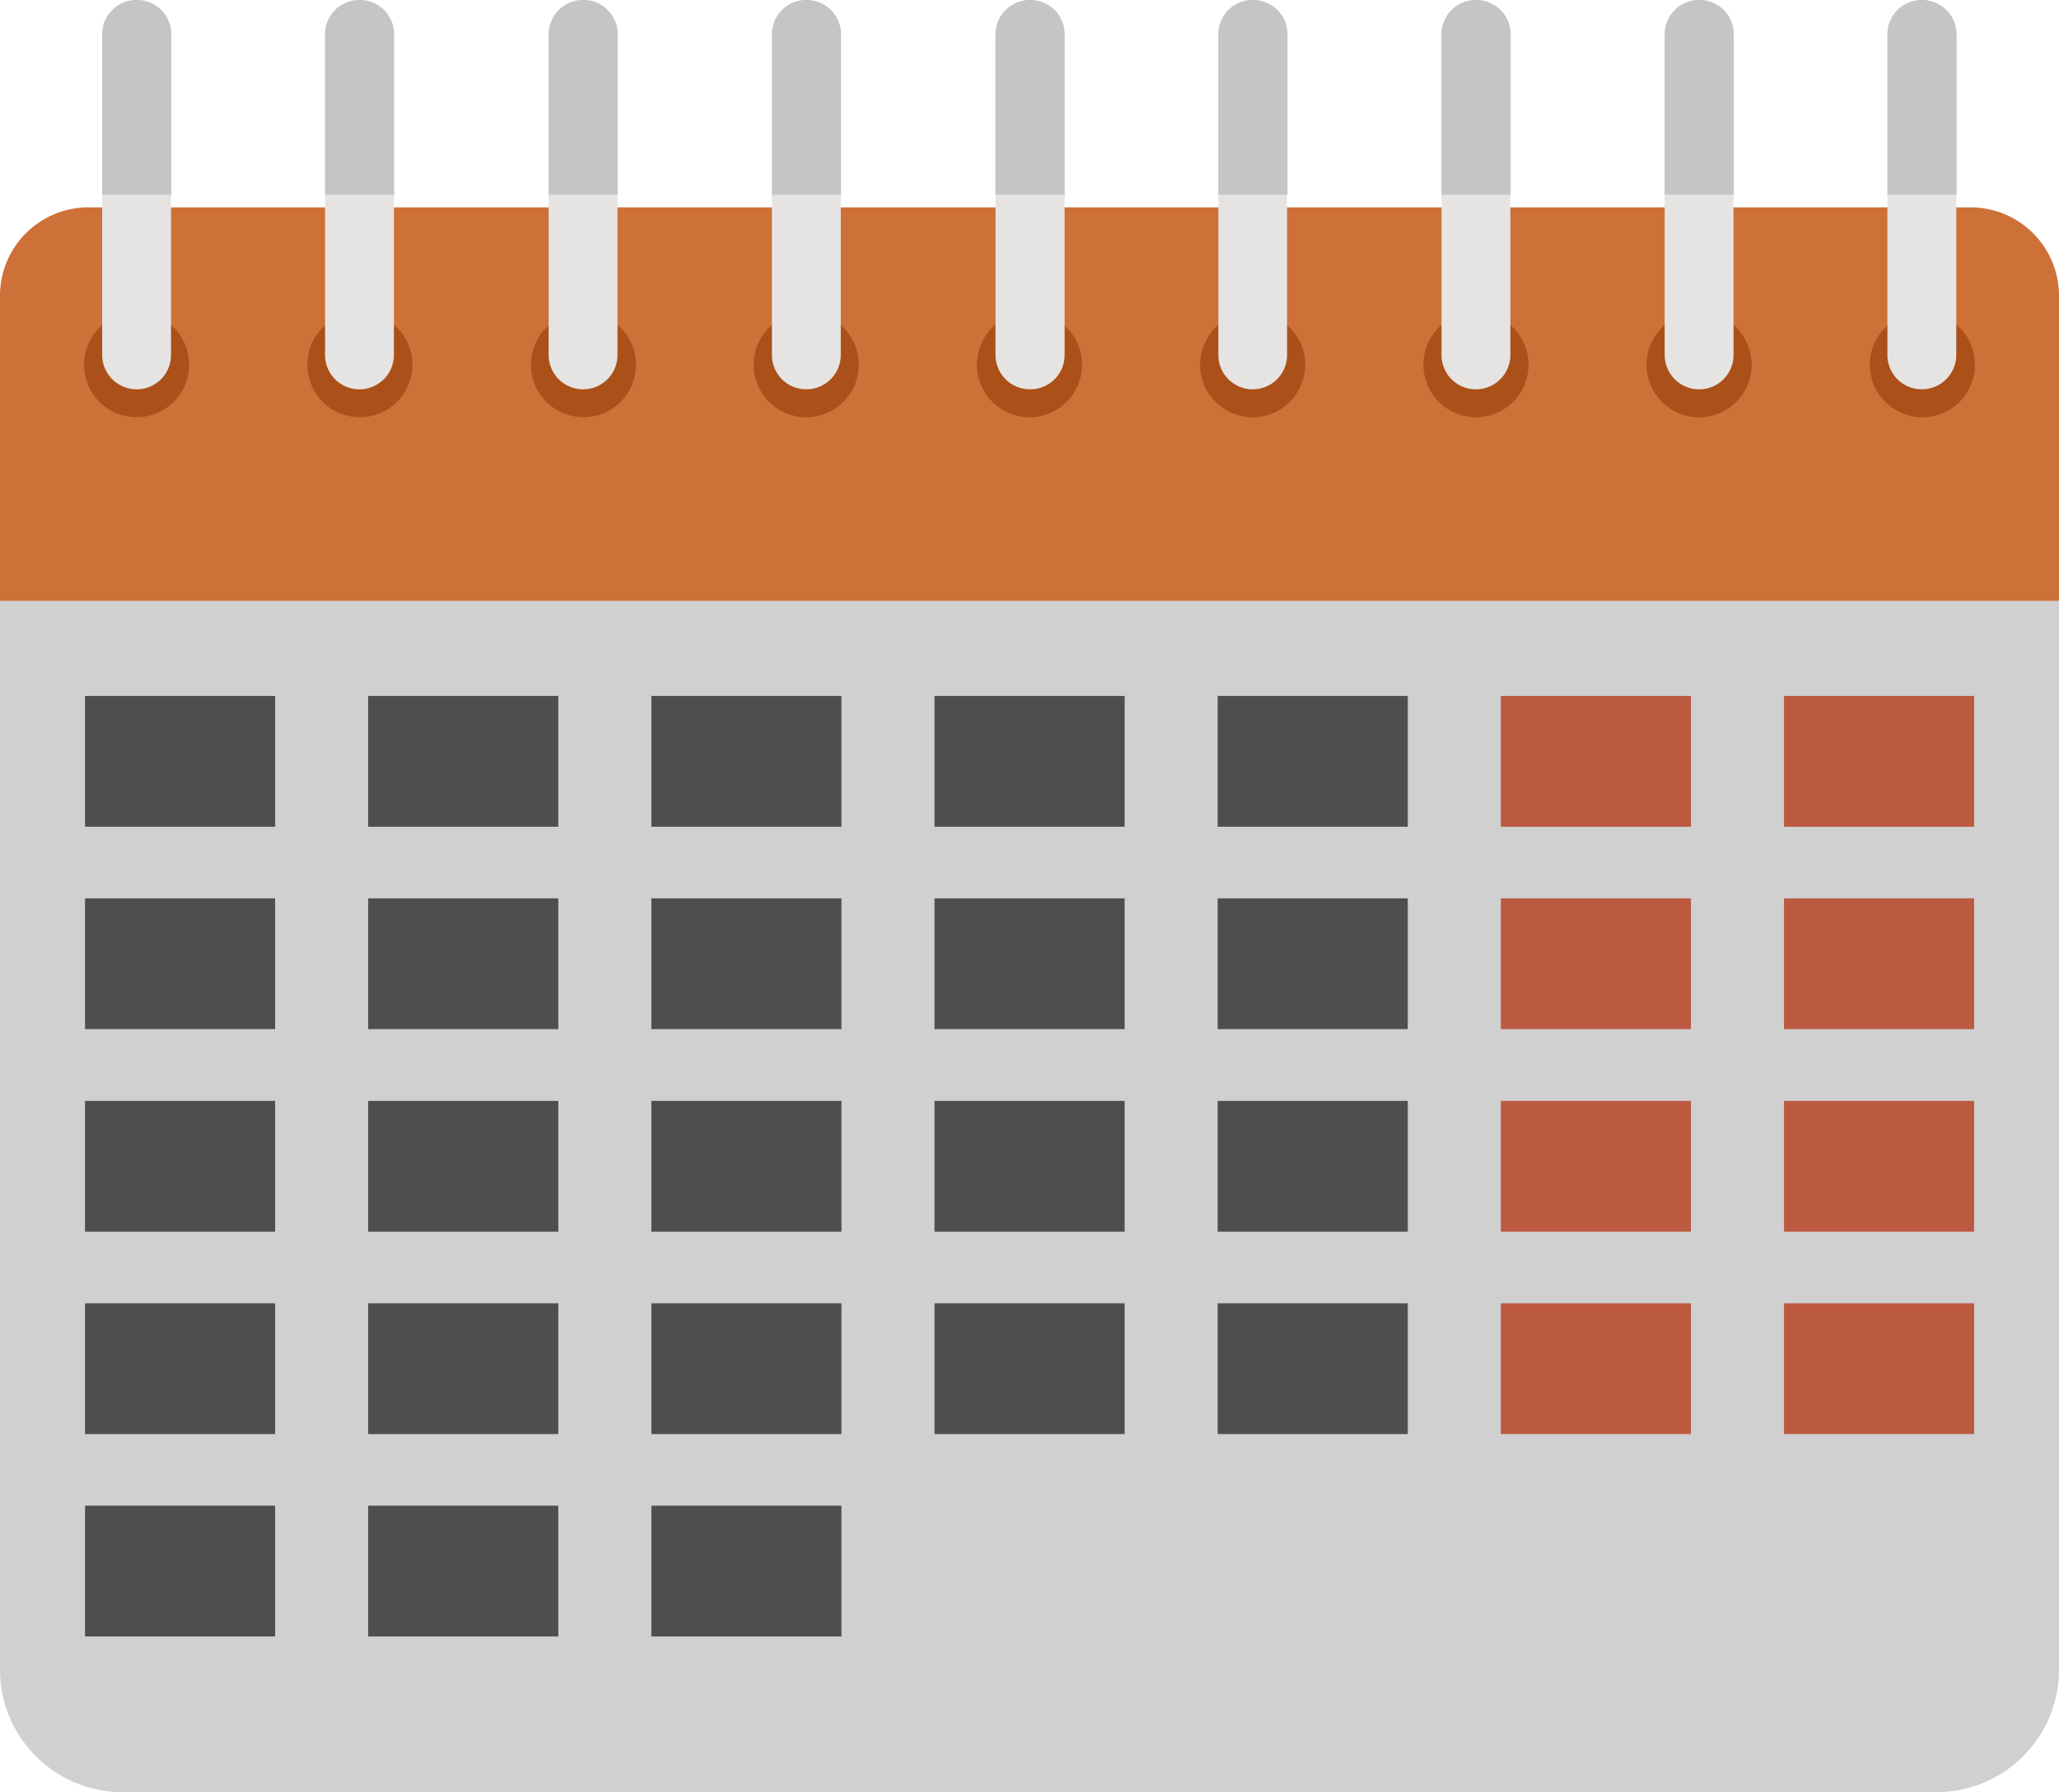 <svg xmlns="http://www.w3.org/2000/svg" viewBox="0 0 148.92 129.63"><defs><style>.cls-1{fill:#d0d0d0;}.cls-2{fill:#ce7138;}.cls-3{fill:#4f4e4f;}.cls-4{fill:#bb5941;}.cls-5{fill:#ab5018;}.cls-6{fill:#e5e4e2;}.cls-7{fill:#c6c5c4;}</style></defs><title>Recurso 8</title><g id="Capa_2" data-name="Capa 2"><g id="Capa_1-2" data-name="Capa 1"><path class="cls-1" d="M140.07,129.63H8.85A8.86,8.86,0,0,1,0,120.77V22H148.92v98.81A8.86,8.86,0,0,1,140.07,129.63Z"/><path class="cls-2" d="M148.92,43.46H0V21.36A6.39,6.39,0,0,1,6.4,15H142.53a6.39,6.39,0,0,1,6.39,6.4Z"/><rect class="cls-3" x="6.15" y="50.34" width="13.75" height="9.46"/><rect class="cls-3" x="26.63" y="50.34" width="13.75" height="9.46"/><rect class="cls-3" x="47.11" y="50.34" width="13.75" height="9.46"/><rect class="cls-3" x="67.59" y="50.34" width="13.75" height="9.46"/><rect class="cls-3" x="88.07" y="50.34" width="13.75" height="9.46"/><rect class="cls-4" x="108.55" y="50.34" width="13.75" height="9.46"/><rect class="cls-4" x="129.03" y="50.34" width="13.75" height="9.46"/><rect class="cls-3" x="6.15" y="64.98" width="13.75" height="9.46"/><rect class="cls-3" x="26.63" y="64.98" width="13.75" height="9.46"/><rect class="cls-3" x="47.11" y="64.98" width="13.75" height="9.46"/><rect class="cls-3" x="67.59" y="64.98" width="13.75" height="9.46"/><rect class="cls-3" x="88.07" y="64.98" width="13.75" height="9.46"/><rect class="cls-4" x="108.55" y="64.98" width="13.75" height="9.46"/><rect class="cls-4" x="129.03" y="64.98" width="13.75" height="9.46"/><rect class="cls-3" x="6.15" y="79.63" width="13.75" height="9.46"/><rect class="cls-3" x="26.63" y="79.63" width="13.75" height="9.46"/><rect class="cls-3" x="47.11" y="79.63" width="13.75" height="9.46"/><rect class="cls-3" x="67.59" y="79.63" width="13.75" height="9.46"/><rect class="cls-3" x="88.07" y="79.63" width="13.75" height="9.46"/><rect class="cls-4" x="108.55" y="79.63" width="13.75" height="9.46"/><rect class="cls-4" x="129.03" y="79.63" width="13.75" height="9.46"/><rect class="cls-3" x="6.15" y="94.27" width="13.75" height="9.46"/><rect class="cls-3" x="26.63" y="94.27" width="13.75" height="9.46"/><rect class="cls-3" x="47.11" y="94.27" width="13.75" height="9.46"/><rect class="cls-3" x="67.59" y="94.27" width="13.75" height="9.46"/><rect class="cls-3" x="88.07" y="94.27" width="13.75" height="9.46"/><rect class="cls-4" x="108.55" y="94.27" width="13.75" height="9.46"/><rect class="cls-4" x="129.03" y="94.27" width="13.75" height="9.46"/><rect class="cls-3" x="6.15" y="108.91" width="13.75" height="9.46"/><rect class="cls-3" x="26.63" y="108.91" width="13.75" height="9.46"/><rect class="cls-3" x="47.11" y="108.91" width="13.75" height="9.46"/><path class="cls-5" d="M13.68,26.38a3.8,3.8,0,1,1-3.8-3.8A3.8,3.8,0,0,1,13.68,26.38Z"/><path class="cls-6" d="M9.88,28.16h0a2.49,2.49,0,0,1-2.49-2.49V2.49A2.49,2.49,0,0,1,9.88,0h0a2.48,2.48,0,0,1,2.49,2.49V25.67A2.48,2.48,0,0,1,9.88,28.16Z"/><path class="cls-5" d="M29.83,26.38a3.8,3.8,0,1,1-3.8-3.8A3.8,3.8,0,0,1,29.83,26.38Z"/><path class="cls-6" d="M26,28.16h0a2.48,2.48,0,0,1-2.49-2.49V2.49A2.48,2.48,0,0,1,26,0h0a2.49,2.49,0,0,1,2.49,2.49V25.67A2.49,2.49,0,0,1,26,28.16Z"/><path class="cls-5" d="M46,26.38a3.8,3.8,0,1,1-3.8-3.8A3.8,3.8,0,0,1,46,26.38Z"/><path class="cls-6" d="M42.17,28.16h0a2.49,2.49,0,0,1-2.49-2.49V2.49A2.49,2.49,0,0,1,42.17,0h0a2.48,2.48,0,0,1,2.49,2.49V25.67A2.48,2.48,0,0,1,42.17,28.16Z"/><path class="cls-5" d="M62.11,26.38a3.8,3.8,0,1,1-3.79-3.8A3.8,3.8,0,0,1,62.11,26.38Z"/><path class="cls-6" d="M58.32,28.16h0a2.48,2.48,0,0,1-2.49-2.49V2.49A2.48,2.48,0,0,1,58.32,0h0a2.49,2.49,0,0,1,2.49,2.49V25.67A2.49,2.49,0,0,1,58.32,28.16Z"/><path class="cls-5" d="M78.26,26.38a3.8,3.8,0,1,1-3.8-3.8A3.8,3.8,0,0,1,78.26,26.38Z"/><path class="cls-6" d="M74.46,28.16h0A2.49,2.49,0,0,1,72,25.67V2.49A2.49,2.49,0,0,1,74.46,0h0A2.48,2.48,0,0,1,77,2.49V25.67A2.48,2.48,0,0,1,74.46,28.16Z"/><path class="cls-5" d="M94.4,26.38a3.8,3.8,0,1,1-3.79-3.8A3.8,3.8,0,0,1,94.4,26.38Z"/><path class="cls-6" d="M90.61,28.16h0a2.48,2.48,0,0,1-2.49-2.49V2.49A2.48,2.48,0,0,1,90.61,0h0a2.48,2.48,0,0,1,2.48,2.49V25.67A2.48,2.48,0,0,1,90.61,28.16Z"/><path class="cls-5" d="M110.55,26.38a3.8,3.8,0,1,1-3.8-3.8A3.8,3.8,0,0,1,110.55,26.38Z"/><path class="cls-6" d="M106.75,28.16h0a2.48,2.48,0,0,1-2.49-2.49V2.49A2.48,2.48,0,0,1,106.75,0h0a2.49,2.49,0,0,1,2.49,2.49V25.67A2.49,2.49,0,0,1,106.75,28.16Z"/><path class="cls-5" d="M126.69,26.38a3.8,3.8,0,1,1-3.8-3.8A3.8,3.8,0,0,1,126.69,26.38Z"/><path class="cls-6" d="M122.89,28.16h0a2.49,2.49,0,0,1-2.49-2.49V2.49A2.49,2.49,0,0,1,122.89,0h0a2.48,2.48,0,0,1,2.49,2.49V25.67A2.48,2.48,0,0,1,122.89,28.16Z"/><path class="cls-5" d="M142.84,26.38a3.8,3.8,0,1,1-3.8-3.8A3.8,3.8,0,0,1,142.84,26.38Z"/><path class="cls-6" d="M139,28.16h0a2.48,2.48,0,0,1-2.49-2.49V2.49A2.48,2.48,0,0,1,139,0h0a2.49,2.49,0,0,1,2.49,2.49V25.67A2.49,2.49,0,0,1,139,28.16Z"/><path class="cls-7" d="M9.88,0A2.49,2.49,0,0,0,7.39,2.49V14.08h5V2.49A2.48,2.48,0,0,0,9.88,0Z"/><path class="cls-7" d="M26,0a2.48,2.48,0,0,0-2.49,2.49V14.08h5V2.49A2.49,2.49,0,0,0,26,0Z"/><path class="cls-7" d="M42.17,0a2.49,2.49,0,0,0-2.49,2.49V14.08h5V2.49A2.48,2.48,0,0,0,42.17,0Z"/><path class="cls-7" d="M58.32,0a2.48,2.48,0,0,0-2.49,2.49V14.08h5V2.49A2.49,2.49,0,0,0,58.32,0Z"/><path class="cls-7" d="M74.46,0A2.49,2.49,0,0,0,72,2.49V14.08h5V2.49A2.48,2.48,0,0,0,74.46,0Z"/><path class="cls-7" d="M90.61,0a2.48,2.48,0,0,0-2.49,2.49V14.08h5V2.49A2.48,2.48,0,0,0,90.61,0Z"/><path class="cls-7" d="M106.75,0a2.48,2.48,0,0,0-2.49,2.49V14.08h5V2.49A2.49,2.49,0,0,0,106.75,0Z"/><path class="cls-7" d="M122.89,0a2.49,2.49,0,0,0-2.49,2.49V14.08h5V2.49A2.48,2.48,0,0,0,122.89,0Z"/><path class="cls-7" d="M139,0a2.48,2.48,0,0,0-2.49,2.49V14.08h5V2.49A2.49,2.49,0,0,0,139,0Z"/></g></g></svg>
